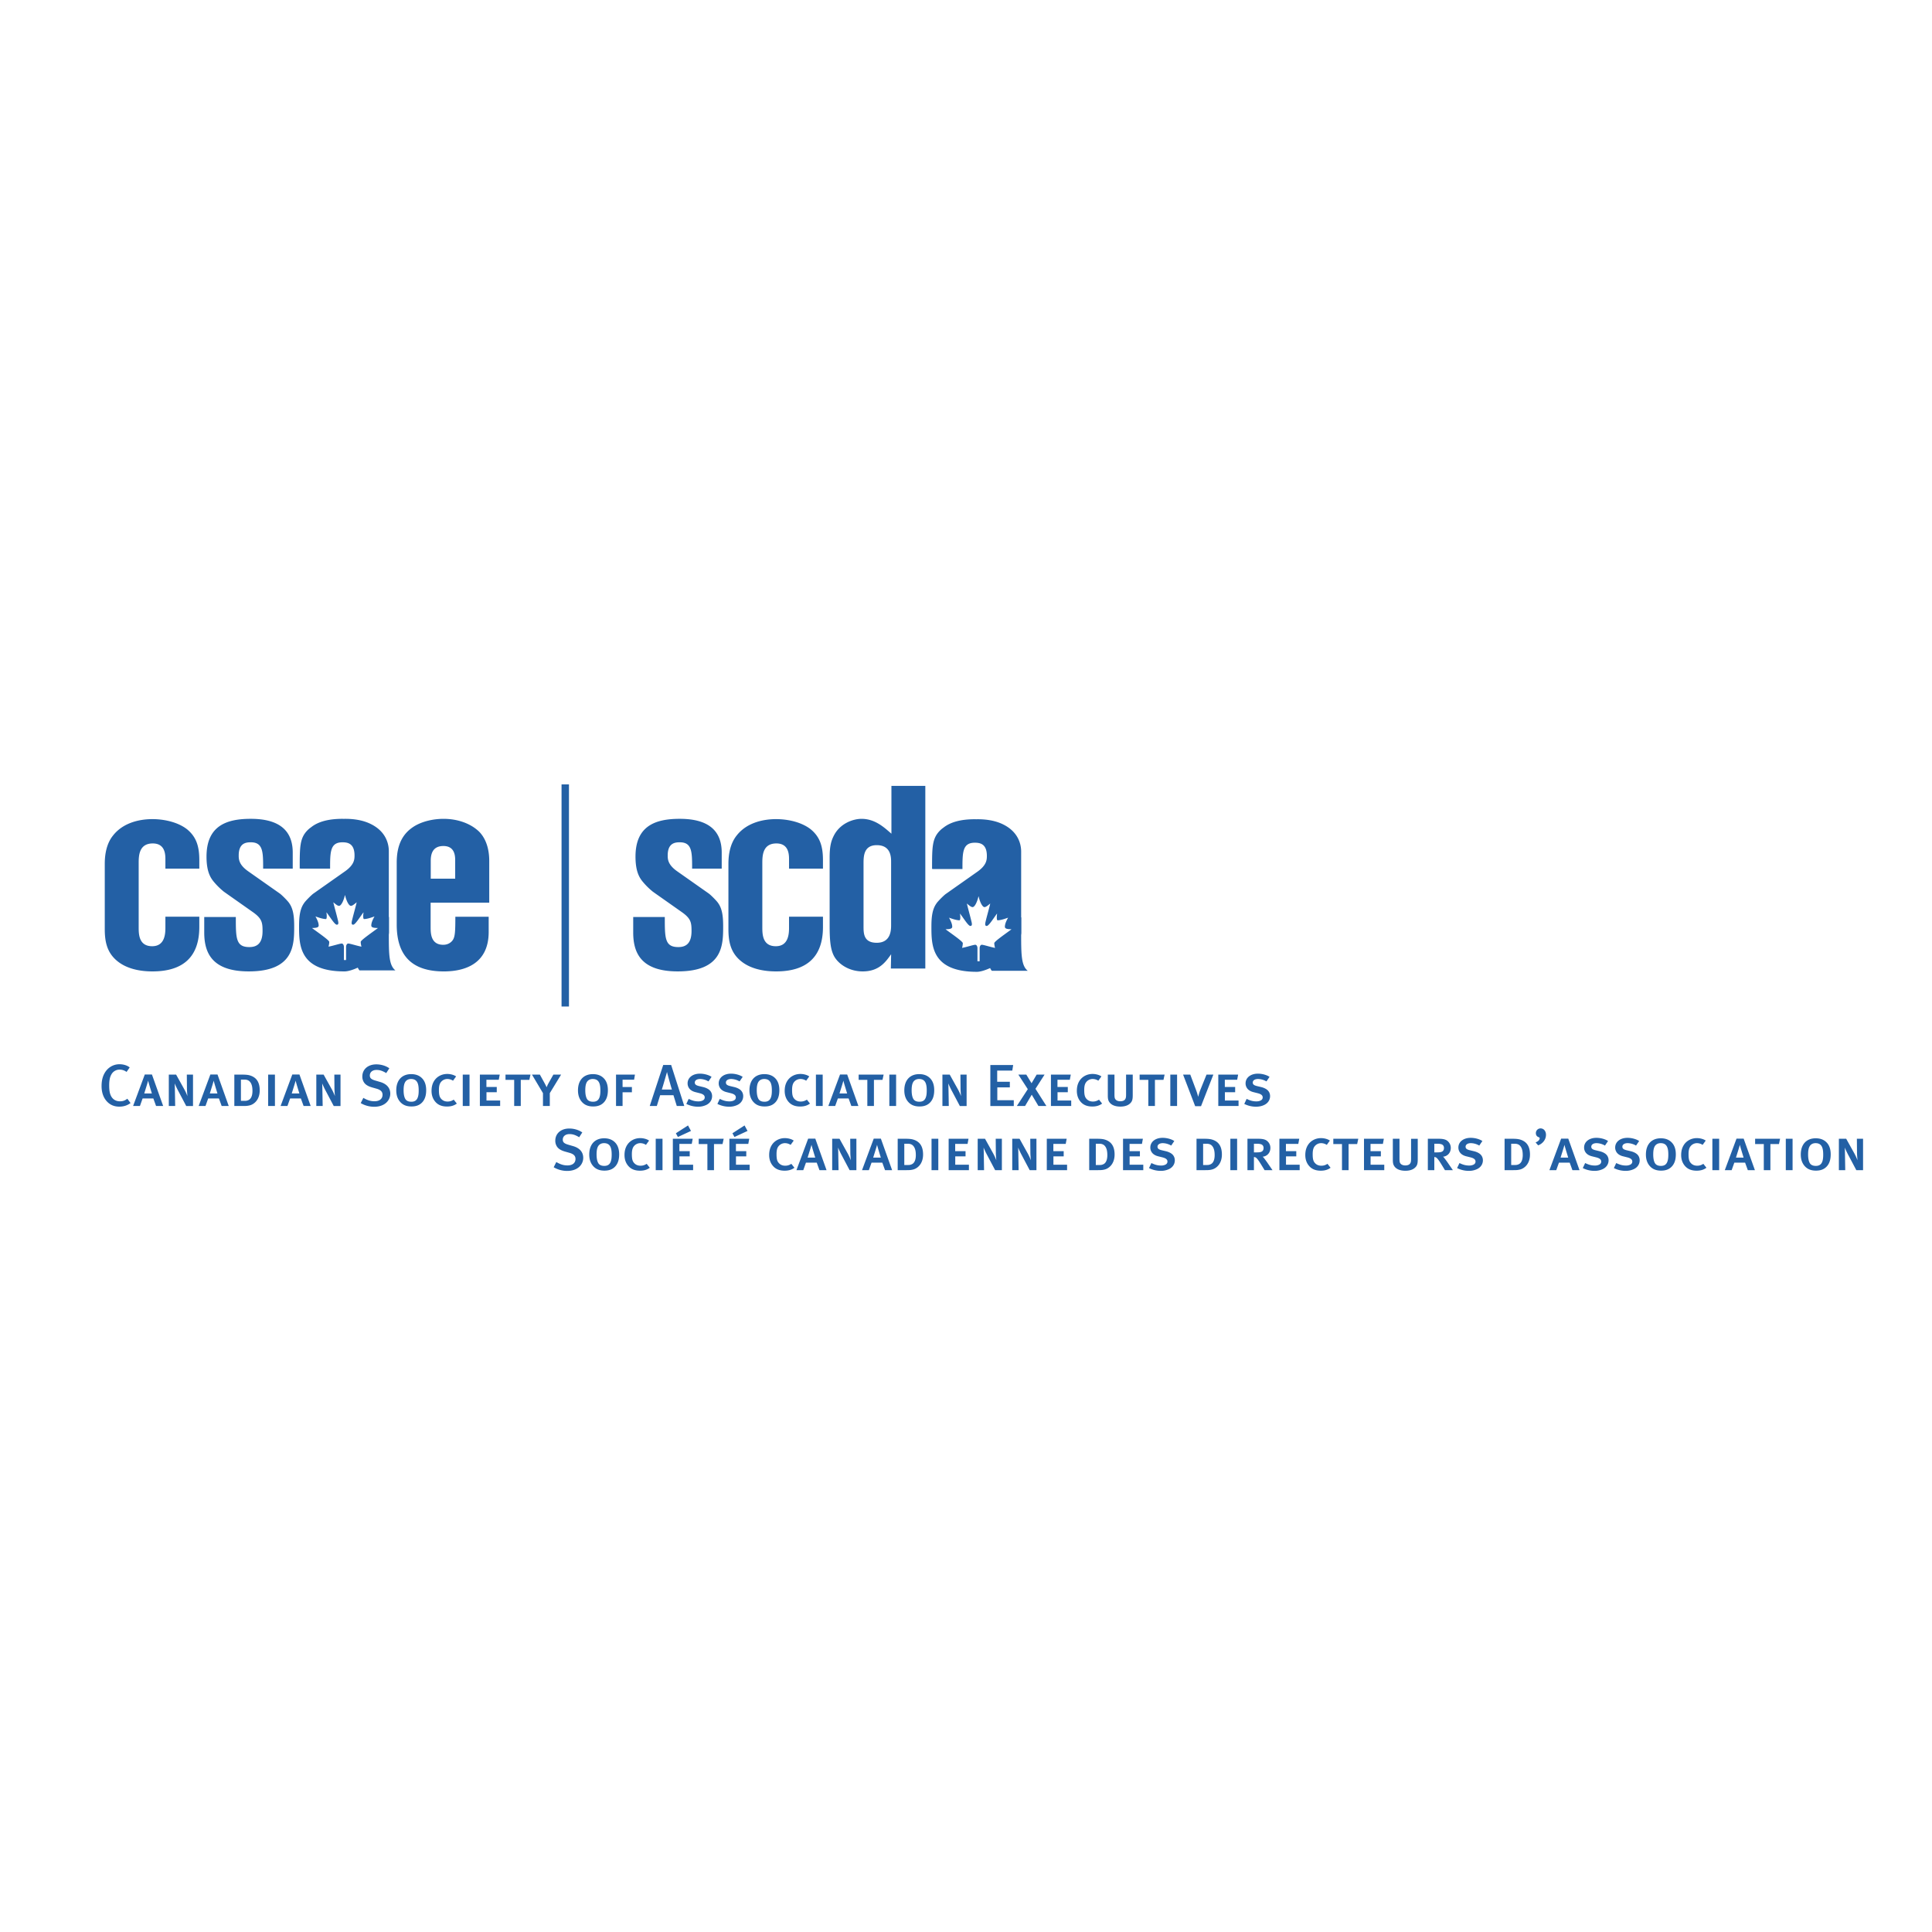 <svg xmlns="http://www.w3.org/2000/svg" width="2500" height="2500" viewBox="0 0 192.756 192.756"><path fill-rule="evenodd" clip-rule="evenodd" fill="#fff" d="M0 0h192.756v192.756H0V0z"/><path d="M78.723 86.66v-.882c0-.485 0-1.628-1.261-1.628-1.405 0-1.405 1.285-1.405 2v6.34c0 .686 0 1.914 1.347 1.914 1.291 0 1.319-1.285 1.319-1.885v-1.058h3.384v1.029c0 2.97-1.605 4.427-4.673 4.427-.746 0-2.323-.085-3.469-1-1.118-.885-1.29-2.057-1.29-3.255v-6.483c0-1 .201-2.057.831-2.828.918-1.171 2.437-1.628 3.928-1.628 1.261 0 2.609.342 3.468 1.028.889.743 1.205 1.656 1.205 3.056v.853h-3.384zM63.174 91.491h3.153c0 2.113 0 2.999 1.348 2.999.745 0 1.319-.343 1.319-1.6 0-.857-.058-1.257-1.004-1.914l-2.838-1.999a7.004 7.004 0 0 1-.945-.913c-.373-.429-.803-1.029-.803-2.6 0-3.085 2.007-3.77 4.416-3.77 2.982 0 4.186 1.285 4.186 3.37v1.6h-2.953c0-1.656 0-2.628-1.232-2.628-.487 0-1.204.085-1.204 1.314 0 .4.028.942.975 1.6l3.124 2.198c.202.143.832.772.947.972.402.571.487 1.342.487 2.285 0 1.856 0 4.512-4.531 4.512-3.669 0-4.443-1.856-4.443-3.884v-1.542h-.002zM86.155 86.178c0-.713 0-1.856 1.319-1.856 1.432 0 1.432 1.228 1.432 1.685v6.283c0 .457 0 1.771-1.432 1.771-1.319 0-1.319-.943-1.319-1.657v-6.226zm2.781-2.999c-.717-.628-1.635-1.484-2.982-1.484-.803 0-2.149.428-2.781 1.714-.287.571-.4 1.143-.4 2.17v6.683c0 1.428.057 2.399.43 3.113.43.8 1.491 1.542 2.868 1.542 1.633 0 2.292-.942 2.837-1.713l-.028 1.428h3.439V78.409h-3.382v4.77h-.001zM102.541 96.857c-.639-.498-.658-1.579-.66-3.566.008-.071.021-.144.021-.217v-1.542h-.021v-6.57c0-.657-.23-1.913-1.748-2.685-.889-.457-1.893-.542-2.609-.542-.035 0-.068.003-.104.003-.055-.001-.107-.003-.164-.003-1.422 0-2.436.295-3.112.828-.127.09-.245.184-.348.286-.804.799-.804 1.653-.804 3.853l.078-.018v.021h2.954c0-1.656 0-2.627 1.231-2.627.488 0 1.205.085 1.205 1.314 0 .399-.029.942-.975 1.599l-3.124 2.199c-.203.143-.833.771-.947.971-.402.571-.487 1.342-.487 2.285 0 1.856 0 4.512 4.531 4.512.33 0 .807-.138 1.326-.375.049.106.104.2.172.274h3.585zm-5.02-.954v-1.312c0-.175-.096-.332-.213-.332-.186 0-.947.252-1.324.311a1.84 1.84 0 0 0 .077-.47c0-.173-1.129-.94-1.723-1.386.303-.014.666-.014.666-.249 0-.315-.188-.663-.319-.908.477.175.814.261 1.042.261.116 0 .086-.47.051-.643l.017-.014c.428.579.819 1.221 1.021 1.221.231 0 .141-.304.086-.527-.137-.571-.314-1.178-.438-1.711.237.197.425.358.57.358.23 0 .48-.575.586-1.066h.018c.107.491.357 1.066.586 1.066.146 0 .334-.161.572-.358-.123.533-.301 1.141-.441 1.711-.051.223-.145.527.088.527.203 0 .594-.643 1.02-1.221l.018.014c-.035.173-.064.643.051.643.232 0 .564-.085 1.045-.261-.135.246-.32.593-.32.908 0 .235.359.235.662.249-.59.446-1.721 1.213-1.721 1.386 0 .115.031.316.08.47-.377-.058-1.139-.311-1.328-.311-.115 0-.211.157-.211.332v1.312h-.218zM16.502 86.66v-.882c0-.485 0-1.628-1.261-1.628-1.405 0-1.405 1.285-1.405 2v6.34c0 .686 0 1.914 1.347 1.914 1.291 0 1.319-1.285 1.319-1.885v-1.058h3.383v1.029c0 2.97-1.605 4.427-4.673 4.427-.745 0-2.322-.085-3.469-1-1.118-.885-1.29-2.057-1.29-3.255v-6.483c0-1 .2-2.057.831-2.828.918-1.171 2.438-1.628 3.928-1.628 1.262 0 2.609.342 3.469 1.028.889.743 1.205 1.656 1.205 3.056v.853h-3.384zM20.375 91.491h3.153c0 2.113 0 2.999 1.348 2.999.746 0 1.319-.343 1.319-1.6 0-.857-.058-1.257-1.003-1.914l-2.839-1.999a7.065 7.065 0 0 1-.946-.913c-.373-.429-.803-1.029-.803-2.6 0-3.085 2.007-3.77 4.416-3.77 2.981 0 4.186 1.285 4.186 3.37v1.6h-2.953c0-1.656 0-2.628-1.232-2.628-.487 0-1.205.085-1.205 1.314 0 .4.028.942.975 1.6l3.125 2.198c.202.143.832.772.947.972.402.571.488 1.342.488 2.285 0 1.856 0 4.512-4.53 4.512-3.67 0-4.444-1.856-4.444-3.884v-1.542h-.002zM42.976 85.864c0-.914.373-1.457 1.262-1.457 1.176 0 1.176 1.057 1.176 1.457v1.799h-2.438v-1.799zm-.013 4.199h5.849v-4.17c0-.856-.171-2.056-1.003-2.913-.888-.857-2.208-1.285-3.555-1.285-1.031 0-2.236.257-3.096.856-.946.657-1.577 1.686-1.577 3.514v6.169c0 2.941 1.348 4.684 4.702 4.684 2.122 0 4.473-.771 4.473-3.941v-1.515H45.43c0 1.514-.028 2.029-.287 2.372-.2.256-.516.428-.917.428-1.262 0-1.262-1.171-1.262-1.799v-2.4h-.001zM39.452 96.816c-.64-.498-.659-1.581-.659-3.571.008-.071.021-.142.021-.212v-1.542h-.021v-6.569c0-.657-.23-1.914-1.749-2.684-.889-.458-1.893-.543-2.609-.543l-.104.002-.164-.002c-1.422 0-2.436.295-3.112.828a2.759 2.759 0 0 0-.349.286c-.803.8-.803 1.653-.803 3.853l.077-.018v.021h2.954c0-1.656 0-2.628 1.232-2.628.488 0 1.205.085 1.205 1.314 0 .4-.029.942-.975 1.6l-3.124 2.198c-.202.143-.833.772-.947.972-.402.571-.487 1.342-.487 2.285 0 1.856 0 4.512 4.53 4.512.331 0 .808-.138 1.327-.376.049.106.105.201.172.275h3.585v-.001zm-5.141-1.036v-1.312c0-.176-.096-.332-.212-.332-.188 0-.949.252-1.325.31.048-.154.076-.354.076-.47 0-.173-1.128-.939-1.722-1.386.303-.013.666-.013.666-.249 0-.315-.189-.662-.319-.908.477.175.813.261 1.042.261.116 0 .086-.47.052-.642l.017-.015c.428.579.818 1.222 1.02 1.222.232 0 .141-.304.087-.527-.137-.571-.315-1.178-.439-1.712.238.198.425.358.57.358.23 0 .48-.575.586-1.066h.017c.108.491.357 1.066.587 1.066.144 0 .333-.161.572-.358-.123.534-.301 1.141-.441 1.712-.05.223-.146.527.086.527.204 0 .595-.643 1.02-1.222l.018.015c-.036.172-.064.642.051.642.232 0 .564-.086 1.044-.261-.133.246-.321.593-.321.908 0 .236.362.236.665.249-.592.447-1.721 1.213-1.721 1.386 0 .115.03.316.078.47-.376-.058-1.138-.31-1.327-.31-.114 0-.21.156-.21.332v1.312h-.217z" fill-rule="evenodd" clip-rule="evenodd" fill="#2360a5"/><path fill="#2360a5" d="M56.766 78.26v22.16h-.74V78.26h.74z"/><path d="M11.901 110.41c-.546 0-.979-.207-1.299-.592-.308-.371-.468-.867-.468-1.459 0-.489.089-.897.272-1.241.309-.585.872-.939 1.513-.939.397 0 .777.118 1.021.319l-.314.449a1.14 1.14 0 0 0-.7-.23.917.917 0 0 0-.818.49c-.143.248-.214.592-.214 1.075 0 .503.054.787.16 1.018.178.39.516.578.914.578.291 0 .504-.077.736-.26l.32.432c-.322.242-.685.36-1.123.36zM15.152 109.093h-.759c.053-.189.35-1.105.385-1.283.03.177.314 1.082.374 1.283zm1.127 1.253l-1.121-3.145h-.712l-1.168 3.145h.682l.267-.751H15.3l.272.751h.707zM18.58 110.346l-.765-1.448a8.758 8.758 0 0 1-.386-.804c.012.195.018.562.024.88l.024 1.372h-.635v-3.132h.729l.789 1.418c.166.295.279.567.338.727-.012-.165-.047-.509-.047-.815l-.012-1.329h.617v3.132h-.676v-.001zM21.694 109.093h-.759c.054-.189.35-1.105.386-1.283.03.177.314 1.082.373 1.283zm1.127 1.253l-1.121-3.145h-.711l-1.169 3.145h.682l.267-.751h1.074l.273.751h.705zM25.188 108.839c0 .596-.214.82-.374.904a.751.751 0 0 1-.362.088h-.415v-2.121h.338c.297 0 .486.089.629.307.125.195.184.456.184.822zm-1.109-1.625h-.7v3.132h.872c.279 0 .427-.007.652-.06.416-.095 1.009-.532 1.009-1.501 0-.934-.433-1.323-.973-1.489-.249-.076-.546-.082-.86-.082zM26.754 107.214h.677v3.132h-.677v-3.132zM29.869 109.093h-.76c.054-.189.35-1.105.386-1.283.029.177.314 1.082.374 1.283zm1.127 1.253l-1.121-3.145h-.712l-1.168 3.145h.682l.267-.751h1.074l.273.751h.705zM33.296 110.346l-.765-1.448a8.758 8.758 0 0 1-.386-.804c.012.195.018.562.024.88l.024 1.372h-.635v-3.132h.729l.79 1.418c.166.295.279.567.338.727-.012-.165-.047-.509-.047-.815l-.012-1.329h.617v3.132h-.677v-.001zM37.336 110.422c-.468 0-.943-.124-1.346-.366l.261-.521c.368.214.693.337 1.109.337.504 0 .806-.242.806-.65 0-.301-.189-.49-.61-.607l-.439-.124c-.374-.106-.641-.261-.795-.491a1.03 1.03 0 0 1-.172-.597c0-.721.569-1.211 1.394-1.211.469 0 .938.136 1.3.39l-.309.479c-.38-.225-.641-.313-.967-.313-.403 0-.67.219-.67.556 0 .254.142.384.545.502l.487.143c.593.172 1.008.55 1.008 1.164 0 .677-.552 1.309-1.602 1.309zM41.038 109.92c-.285 0-.492-.089-.604-.284-.107-.188-.167-.473-.167-.862 0-.343.042-.597.136-.78.112-.219.332-.343.605-.343.313 0 .527.118.646.378.083.184.118.426.118.763 0 .296-.023.496-.083.673-.106.325-.325.455-.651.455zm.017.473c.516 0 .872-.166 1.127-.479.225-.278.338-.65.338-1.146 0-.491-.125-.862-.356-1.129-.267-.308-.64-.473-1.139-.473-.925 0-1.489.603-1.489 1.619 0 .508.148.916.451 1.217.262.261.605.391 1.068.391zM44.603 110.398c-.439 0-.801-.112-1.074-.372-.308-.296-.474-.698-.474-1.188 0-.402.089-.728.261-.999.272-.432.759-.691 1.305-.691.332 0 .688.101.884.248l-.308.425a1.06 1.06 0 0 0-.564-.171.82.82 0 0 0-.664.337c-.125.172-.178.414-.178.756 0 .443.048.68.208.869.16.188.374.289.658.289.225 0 .409-.059.611-.188l.309.39c-.256.195-.577.295-.974.295zM46.169 107.214h.676v3.132h-.676v-3.132zM47.877 110.346v-3.132h1.981l-.095.514H48.53v.72h1.032v.521h-1.026v.832H49.9v.545h-2.023zM52.813 107.739h-.855v2.607H51.3v-2.607h-.866v-.525h2.492l-.113.525zM54.854 109.062v1.283h-.682v-1.283l-1.098-1.849h.789l.487.886c.065.124.142.272.189.378.042-.105.095-.242.178-.39l.493-.874h.771l-1.127 1.849zM59.166 109.92c-.285 0-.492-.089-.605-.284-.106-.188-.167-.473-.167-.862 0-.343.042-.597.137-.78.112-.219.332-.343.604-.343.314 0 .528.118.646.378.083.184.119.426.119.763 0 .296-.023.496-.083.673-.106.325-.324.455-.651.455zm.018.473c.516 0 .872-.166 1.127-.479.225-.278.338-.65.338-1.146 0-.491-.125-.862-.355-1.129-.267-.308-.641-.473-1.139-.473-.926 0-1.489.603-1.489 1.619 0 .508.148.916.45 1.217.261.261.605.391 1.068.391zM63.264 107.722h-1.15v.732h.931v.52h-.931v1.372h-.653v-3.132h1.887l-.084.508zM67.038 108.702H66.03c.094-.271.516-1.743.516-1.743h.005c.03.159.445 1.655.487 1.743zm1.233 1.644l-1.311-4.096h-.789l-1.347 4.096h.706l.333-1.076h1.328l.332 1.076h.748zM70.496 110.227a1.875 1.875 0 0 1-.86.189c-.398 0-.795-.095-1.163-.278l.238-.502c.326.16.61.249.96.249.184 0 .315-.03.427-.084.137-.064.213-.171.213-.312 0-.201-.148-.331-.499-.419l-.421-.106c-.314-.077-.534-.226-.658-.42a.836.836 0 0 1-.131-.461c0-.562.504-.964 1.228-.964.415 0 .878.125 1.163.319l-.308.455a1.739 1.739 0 0 0-.837-.242c-.313 0-.528.136-.528.354 0 .178.107.277.427.354l.422.101c.261.065.499.178.646.325s.231.349.231.579c.001.366-.201.686-.55.863zM73.598 110.227a1.872 1.872 0 0 1-.86.189c-.397 0-.794-.095-1.163-.278l.237-.502c.327.16.611.249.961.249.184 0 .314-.03.428-.084.136-.064.213-.171.213-.312 0-.201-.148-.331-.498-.419l-.421-.106c-.314-.077-.534-.226-.659-.42a.835.835 0 0 1-.13-.461c0-.562.504-.964 1.228-.964.415 0 .877.125 1.163.319l-.309.455a1.732 1.732 0 0 0-.836-.242c-.315 0-.528.136-.528.354 0 .178.106.277.427.354l.421.101c.261.065.498.178.646.325a.801.801 0 0 1 .231.579c0 .366-.201.686-.551.863zM76.273 109.92c-.285 0-.492-.089-.605-.284-.106-.188-.166-.473-.166-.862 0-.343.042-.597.136-.78.112-.219.332-.343.605-.343.315 0 .528.118.646.378.083.184.119.426.119.763 0 .296-.023.496-.083.673-.106.325-.325.455-.652.455zm.018.473c.516 0 .872-.166 1.127-.479.226-.278.338-.65.338-1.146 0-.491-.125-.862-.355-1.129-.267-.308-.641-.473-1.139-.473-.926 0-1.489.603-1.489 1.619 0 .508.148.916.451 1.217.26.261.604.391 1.067.391zM79.838 110.398c-.439 0-.801-.112-1.074-.372-.309-.296-.475-.698-.475-1.188 0-.402.089-.728.262-.999.273-.432.759-.691 1.305-.691.332 0 .688.101.884.248l-.309.425a1.056 1.056 0 0 0-.563-.171.822.822 0 0 0-.664.337c-.125.172-.178.414-.178.756 0 .443.047.68.208.869.16.188.374.289.658.289.225 0 .41-.059.611-.188l.308.39c-.255.195-.575.295-.973.295zM81.405 107.214h.675v3.132h-.675v-3.132zM84.939 110.346l-.272-.751h-1.074l-.267.751h-.683l1.168-3.145h.712l1.121 3.145h-.705zm-.794-2.536c-.036.178-.333 1.094-.386 1.283h.759c-.059-.201-.344-1.106-.373-1.283zM88.047 107.739h-.854v2.607h-.659v-2.607h-.866v-.525h2.492l-.113.525zM88.729 107.214h.676v3.132h-.676v-3.132zM91.725 109.92c-.285 0-.493-.089-.604-.284-.107-.188-.167-.473-.167-.862 0-.343.042-.597.136-.78.113-.219.332-.343.605-.343.314 0 .527.118.646.378.083.184.119.426.119.763 0 .296-.023.496-.083.673-.106.325-.326.455-.652.455zm.017.473c.516 0 .872-.166 1.127-.479.226-.278.338-.65.338-1.146 0-.491-.125-.862-.356-1.129-.267-.308-.64-.473-1.139-.473-.925 0-1.488.603-1.488 1.619 0 .508.148.916.451 1.217.261.261.605.391 1.067.391zM95.764 110.346l-.765-1.448a8.496 8.496 0 0 1-.386-.804c.012.195.018.562.024.88l.023 1.372h-.635v-3.132h.729l.789 1.418c.167.295.279.567.338.727-.012-.165-.047-.509-.047-.815l-.012-1.329h.617v3.132h-.675v-.001zM98.807 110.346v-4.09h2.277l-.088.556H99.49v1.117h1.262v.561h-1.25v1.276h1.643v.58h-2.338zM103.605 110.346l-.669-1.129-.665 1.129h-.82l1.092-1.679-.943-1.453h.795l.523.862.51-.862h.789l-.908 1.418 1.091 1.714h-.795zM104.852 110.346v-3.132h1.98l-.096.514h-1.232v.72h1.031v.521h-1.025v.832h1.365v.545h-2.023zM108.986 110.398c-.439 0-.801-.112-1.074-.372-.309-.296-.475-.698-.475-1.188 0-.402.088-.728.26-.999.273-.432.76-.691 1.307-.691.332 0 .688.101.883.248l-.307.425a1.067 1.067 0 0 0-.564-.171.82.82 0 0 0-.664.337c-.125.172-.178.414-.178.756 0 .443.047.68.207.869.16.188.373.289.658.289.225 0 .408-.059.609-.188l.311.39c-.256.195-.576.295-.973.295zM112.74 110.098c-.189.177-.498.307-.955.307-.576 0-.938-.189-1.115-.462-.113-.171-.143-.336-.143-.661v-2.067h.664v1.967c0 .214.012.35.055.432.082.166.273.26.527.26.207 0 .373-.059.457-.165.082-.101.119-.195.119-.508v-1.985h.664v2.044c.001.483-.072.647-.273.838zM116.08 107.739h-.853v2.607h-.659v-2.607h-.867v-.525h2.492l-.113.525zM116.762 107.214h.676v3.132h-.676v-3.132zM119.828 110.363h-.586l-1.205-3.149h.717l.576 1.536c.102.266.184.567.213.679.035-.123.102-.408.209-.673l.623-1.542h.682l-1.229 3.149zM121.549 110.346v-3.132h1.98l-.095.514h-1.233v.72h1.031v.521h-1.025v.832h1.363v.545h-2.021zM126.162 110.227c-.23.119-.521.189-.859.189a2.61 2.61 0 0 1-1.162-.278l.236-.502c.326.16.611.249.961.249.186 0 .314-.03.428-.084.137-.064.213-.171.213-.312 0-.201-.148-.331-.498-.419l-.42-.106c-.314-.077-.535-.226-.658-.42a.828.828 0 0 1-.131-.461c0-.562.504-.964 1.227-.964.416 0 .879.125 1.164.319l-.309.455a1.735 1.735 0 0 0-.836-.242c-.316 0-.529.136-.529.354 0 .178.107.277.428.354l.422.101c.26.065.498.178.645.325.15.147.232.349.232.579-.001.366-.202.686-.554.863zM56.589 116.823a2.63 2.63 0 0 1-1.347-.366l.261-.52c.368.212.694.337 1.109.337.504 0 .806-.242.806-.65 0-.301-.189-.491-.61-.608l-.439-.124c-.374-.107-.641-.26-.795-.49a1.036 1.036 0 0 1-.172-.598c0-.721.57-1.211 1.394-1.211.469 0 .938.136 1.299.39l-.309.479c-.38-.225-.641-.313-.967-.313-.403 0-.67.218-.67.555 0 .255.143.385.545.503l.487.142c.593.171 1.008.55 1.008 1.164.002.678-.55 1.31-1.6 1.31zM60.291 116.321c-.285 0-.492-.089-.604-.284-.107-.188-.167-.473-.167-.862 0-.343.042-.597.137-.78.113-.218.332-.343.605-.343.314 0 .528.118.646.379.083.184.119.425.119.762 0 .296-.024.496-.083.674-.108.324-.327.454-.653.454zm.018.473c.516 0 .872-.166 1.127-.479.225-.278.338-.65.338-1.146 0-.49-.125-.863-.356-1.129-.267-.307-.641-.473-1.139-.473-.925 0-1.489.603-1.489 1.619 0 .509.148.916.451 1.218.26.26.605.39 1.068.39zM63.856 116.8c-.439 0-.801-.112-1.074-.373-.309-.295-.475-.696-.475-1.187 0-.402.089-.727.261-.999.273-.432.759-.691 1.305-.691.333 0 .688.101.884.248l-.309.426a1.051 1.051 0 0 0-.563-.172.825.825 0 0 0-.665.337c-.124.171-.178.414-.178.757 0 .443.047.68.208.868.16.189.374.289.659.289.226 0 .409-.058.611-.188l.309.391c-.255.194-.575.294-.973.294zM65.422 113.614h.677v3.132h-.677v-3.132zM68.939 112.834l-1.304.604-.202-.372 1.21-.78.296.548zm-1.809 3.912v-3.132h1.981l-.095.515h-1.234v.721h1.032v.521h-1.026v.833h1.364v.543H67.13v-.001zM72.089 114.141h-.854v2.605h-.658v-2.605h-.867v-.527h2.492l-.113.527zM74.581 112.834l-1.305.604-.201-.372 1.209-.78.297.548zm-1.81 3.912v-3.132h1.981l-.095.515h-1.233v.721h1.032v.521h-1.027v.833h1.365v.543h-2.023v-.001zM78.289 116.8c-.44 0-.802-.112-1.074-.373-.309-.295-.475-.696-.475-1.187 0-.402.089-.727.261-.999.272-.432.759-.691 1.304-.691.333 0 .688.101.884.248l-.308.426a1.051 1.051 0 0 0-.563-.172.825.825 0 0 0-.665.337c-.125.171-.178.414-.178.757 0 .443.047.68.208.868.16.189.374.289.659.289.225 0 .41-.058.61-.188l.309.391c-.256.194-.576.294-.972.294zM81.336 115.494h-.76c.054-.189.35-1.105.386-1.282.031.177.315 1.081.374 1.282zm1.128 1.252l-1.121-3.143h-.713l-1.168 3.143h.682l.267-.75h1.074l.273.75h.706zM84.765 116.746L84 115.299a8.758 8.758 0 0 1-.386-.804c.012.195.019.562.024.881l.024 1.37h-.635v-3.132h.73l.789 1.418c.166.296.279.568.338.728-.012-.165-.047-.508-.047-.815l-.012-1.33h.617v3.132h-.677v-.001zM87.879 115.494h-.759c.053-.189.35-1.105.386-1.282.029.177.314 1.081.373 1.282zm1.127 1.252l-1.121-3.143h-.712l-1.168 3.143h.682l.267-.75h1.073l.273.75h.706zM91.373 115.24c0 .597-.213.821-.374.903a.743.743 0 0 1-.362.089h-.415v-2.121h.338c.296 0 .486.089.628.307.125.196.185.456.185.822zm-1.11-1.626h-.7v3.132h.872c.279 0 .427-.005.652-.059.416-.095 1.008-.532 1.008-1.501 0-.934-.433-1.324-.973-1.489-.247-.076-.544-.083-.859-.083zM92.939 113.614h.676v3.132h-.676v-3.132zM94.647 116.746v-3.132h1.981l-.095.515h-1.234v.721h1.033v.52h-1.027v.833h1.364v.543h-2.022zM99.285 116.746l-.766-1.447a8.428 8.428 0 0 1-.385-.804c.012.195.018.562.023.881l.023 1.37h-.635v-3.132h.73l.789 1.418c.166.296.279.568.338.728-.012-.165-.047-.508-.047-.815l-.012-1.33h.615v3.132h-.673v-.001zM102.732 116.746l-.766-1.447a8.428 8.428 0 0 1-.385-.804c.012.195.018.562.023.881l.023 1.37h-.635v-3.132h.729l.789 1.418c.166.296.279.568.34.728-.014-.165-.049-.508-.049-.815l-.012-1.33h.617v3.132h-.674v-.001zM104.439 116.746v-3.132h1.983l-.096.515h-1.232v.721h1.031v.52H105.1v.833h1.363v.543h-2.024zM110.479 115.24c0 .597-.213.821-.373.903a.744.744 0 0 1-.363.089h-.414v-2.121h.338c.297 0 .486.089.629.307.124.196.183.456.183.822zm-1.11-1.626h-.699v3.132h.871c.279 0 .428-.005.652-.059.416-.095 1.01-.532 1.01-1.501 0-.934-.434-1.324-.973-1.489-.25-.076-.546-.083-.861-.083zM112.045 116.746v-3.132h1.98l-.093.515h-1.235v.721h1.032v.52h-1.026v.833h1.363v.543h-2.021zM116.66 116.628a1.895 1.895 0 0 1-.861.189 2.61 2.61 0 0 1-1.162-.277l.238-.503c.326.159.609.249.961.249a.949.949 0 0 0 .426-.083c.137-.065.215-.171.215-.313 0-.201-.148-.331-.498-.42l-.422-.105c-.314-.077-.535-.225-.658-.42a.826.826 0 0 1-.131-.461c0-.562.504-.963 1.227-.963.416 0 .879.124 1.164.319l-.309.454a1.746 1.746 0 0 0-.836-.242c-.314 0-.529.137-.529.354 0 .178.107.278.428.355l.422.1c.26.065.498.178.646.325.146.147.23.349.23.579 0 .367-.201.686-.551.863zM121.186 115.24c0 .597-.213.821-.373.903a.744.744 0 0 1-.363.089h-.414v-2.121h.338c.297 0 .486.089.629.307.122.196.183.456.183.822zm-1.11-1.626h-.699v3.132h.871c.279 0 .428-.005.652-.059.416-.095 1.008-.532 1.008-1.501 0-.934-.432-1.324-.973-1.489-.247-.076-.544-.083-.859-.083zM122.752 113.614h.676v3.132h-.676v-3.132zM126.168 116.746l-.309-.501c-.314-.515-.42-.633-.527-.728a.355.355 0 0 0-.227-.077v1.306h-.646v-3.132h1.062c.416 0 .705.054.902.22a.88.88 0 0 1 .324.696c0 .485-.33.834-.775.875a.727.727 0 0 1 .143.148c.1.129.266.348.408.561l.434.632h-.789zm-1.063-2.635v.862h.285c.273 0 .434-.029.541-.112.088-.07.135-.177.135-.325 0-.188-.088-.324-.266-.378a1.356 1.356 0 0 0-.379-.047h-.316zM127.646 116.746v-3.132h1.981l-.096.515h-1.234v.721h1.033v.52h-1.025v.833h1.363v.543h-2.022zM131.779 116.8c-.439 0-.801-.112-1.074-.373-.309-.295-.475-.696-.475-1.187 0-.402.09-.727.262-.999.273-.432.76-.691 1.305-.691.332 0 .689.101.885.248l-.309.426a1.055 1.055 0 0 0-.564-.172.826.826 0 0 0-.664.337c-.125.171-.178.414-.178.757 0 .443.047.68.207.868.16.189.375.289.658.289.227 0 .41-.058.611-.188l.309.391c-.256.194-.574.294-.973.294zM135.404 114.141h-.855v2.605h-.658v-2.605h-.866v-.527h2.491l-.112.527zM136.086 116.746v-3.132h1.98l-.093.515h-1.235v.721h1.032v.52h-1.026v.833h1.365v.543h-2.023zM141.176 116.498c-.189.178-.5.308-.955.308-.576 0-.938-.188-1.115-.461-.113-.171-.143-.337-.143-.662v-2.068h.664v1.968c0 .214.012.349.053.432.084.165.273.261.529.261.207 0 .373-.06.457-.166.082-.101.117-.195.117-.508v-1.986h.666v2.045c0 .483-.072.649-.273.837zM143.418 114.111c.16 0 .277.018.379.047.178.054.268.189.268.378 0 .148-.049.255-.137.325-.107.083-.268.112-.539.112h-.285v-.862h.314zm1.535 2.635l-.434-.632a9.315 9.315 0 0 0-.408-.561.678.678 0 0 0-.143-.148c.445-.041.777-.39.777-.875a.88.88 0 0 0-.326-.696c-.195-.166-.486-.22-.902-.22h-1.061v3.132h.646v-1.306c.082 0 .172.029.225.077.107.095.213.213.529.728l.307.501h.79zM147.396 116.628a1.88 1.88 0 0 1-.859.189c-.398 0-.795-.094-1.162-.277l.236-.503c.326.159.611.249.961.249a.958.958 0 0 0 .428-.083c.137-.065.213-.171.213-.313 0-.201-.148-.331-.498-.42l-.422-.105c-.314-.077-.533-.225-.658-.42a.826.826 0 0 1-.131-.461c0-.562.506-.963 1.229-.963.416 0 .879.124 1.164.319l-.309.454a1.747 1.747 0 0 0-.838-.242c-.314 0-.527.137-.527.354 0 .178.105.278.428.355l.42.1c.262.065.498.178.646.325s.232.349.232.579c0 .367-.203.686-.553.863zM151.924 115.24c0 .597-.215.821-.375.903a.742.742 0 0 1-.361.089h-.416v-2.121h.338c.297 0 .486.089.629.307.124.196.185.456.185.822zm-1.11-1.626h-.701v3.132h.873c.277 0 .426-.005.652-.059.414-.095 1.008-.532 1.008-1.501 0-.934-.434-1.324-.973-1.489-.249-.076-.544-.083-.859-.083zM154.012 113.875a1.231 1.231 0 0 1-.553.396l-.254-.295c.248-.089.402-.242.414-.42-.012-.041-.035-.065-.113-.106-.172-.053-.273-.201-.273-.396 0-.266.209-.473.469-.473.314 0 .541.266.541.644a1.054 1.054 0 0 1-.231.65zM156.461 115.494h-.76c.053-.189.35-1.105.387-1.282.027.177.312 1.081.373 1.282zm1.127 1.252l-1.121-3.143h-.713l-1.168 3.143h.682l.268-.75h1.072l.273.75h.707zM159.936 116.628a1.88 1.88 0 0 1-.859.189c-.398 0-.795-.094-1.162-.277l.236-.503c.326.159.611.249.961.249a.958.958 0 0 0 .428-.083c.137-.065.213-.171.213-.313 0-.201-.148-.331-.498-.42l-.422-.105c-.314-.077-.533-.225-.658-.42a.84.84 0 0 1-.129-.461c0-.562.504-.963 1.227-.963.416 0 .879.124 1.162.319l-.307.454a1.747 1.747 0 0 0-.838-.242c-.314 0-.527.137-.527.354 0 .178.107.278.428.355l.42.1c.262.065.498.178.646.325s.232.349.232.579c-.001.367-.202.686-.553.863zM163.039 116.628a1.895 1.895 0 0 1-.861.189 2.61 2.61 0 0 1-1.162-.277l.236-.503c.328.159.611.249.961.249a.946.946 0 0 0 .428-.083c.137-.065.213-.171.213-.313 0-.201-.146-.331-.498-.42l-.42-.105c-.314-.077-.533-.225-.658-.42a.826.826 0 0 1-.131-.461c0-.562.504-.963 1.227-.963.416 0 .879.124 1.164.319l-.309.454a1.746 1.746 0 0 0-.836-.242c-.314 0-.529.137-.529.354 0 .178.107.278.428.355l.422.1c.26.065.498.178.646.325s.23.349.23.579c0 .367-.201.686-.551.863zM165.713 116.321c-.283 0-.492-.089-.604-.284-.107-.188-.166-.473-.166-.862 0-.343.041-.597.135-.78.113-.218.334-.343.605-.343.314 0 .529.118.646.379.084.184.119.425.119.762 0 .296-.023.496-.084.674-.104.324-.325.454-.651.454zm.019.473c.514 0 .871-.166 1.125-.479.227-.278.34-.65.34-1.146 0-.49-.125-.863-.357-1.129-.266-.307-.641-.473-1.139-.473-.926 0-1.488.603-1.488 1.619 0 .509.148.916.451 1.218.26.26.606.39 1.068.39zM169.279 116.8c-.439 0-.801-.112-1.074-.373-.309-.295-.475-.696-.475-1.187 0-.402.09-.727.262-.999.271-.432.76-.691 1.305-.691.332 0 .688.101.883.248l-.309.426a1.043 1.043 0 0 0-.562-.172.823.823 0 0 0-.664.337c-.125.171-.178.414-.178.757 0 .443.047.68.207.868.16.189.373.289.658.289.227 0 .41-.058.611-.188l.309.391c-.256.194-.576.294-.973.294zM170.844 113.614h.677v3.132h-.677v-3.132zM173.959 115.494h-.76c.053-.189.352-1.105.387-1.282.029.177.314 1.081.373 1.282zm1.127 1.252l-1.121-3.143h-.713l-1.168 3.143h.684l.266-.75h1.074l.273.75h.705zM177.488 114.141h-.855v2.605h-.658v-2.605h-.866v-.527h2.491l-.112.527zM178.17 113.614h.676v3.132h-.676v-3.132zM181.166 116.321c-.285 0-.492-.089-.605-.284-.107-.188-.166-.473-.166-.862 0-.343.041-.597.137-.78.111-.218.332-.343.605-.343.312 0 .527.118.645.379.084.184.119.425.119.762 0 .296-.023.496-.082.674-.108.324-.327.454-.653.454zm.018.473c.516 0 .871-.166 1.127-.479.225-.278.338-.65.338-1.146 0-.49-.125-.863-.355-1.129-.268-.307-.641-.473-1.139-.473-.926 0-1.49.603-1.49 1.619 0 .509.148.916.451 1.218.261.26.605.39 1.068.39zM185.205 116.746l-.766-1.447a8.428 8.428 0 0 1-.385-.804c.012.195.018.562.023.881l.023 1.37h-.635v-3.132h.73l.789 1.418c.166.296.277.568.338.728-.012-.165-.049-.508-.049-.815l-.012-1.33h.617v3.132h-.673v-.001z" fill-rule="evenodd" clip-rule="evenodd" fill="#2360a5"/></svg>